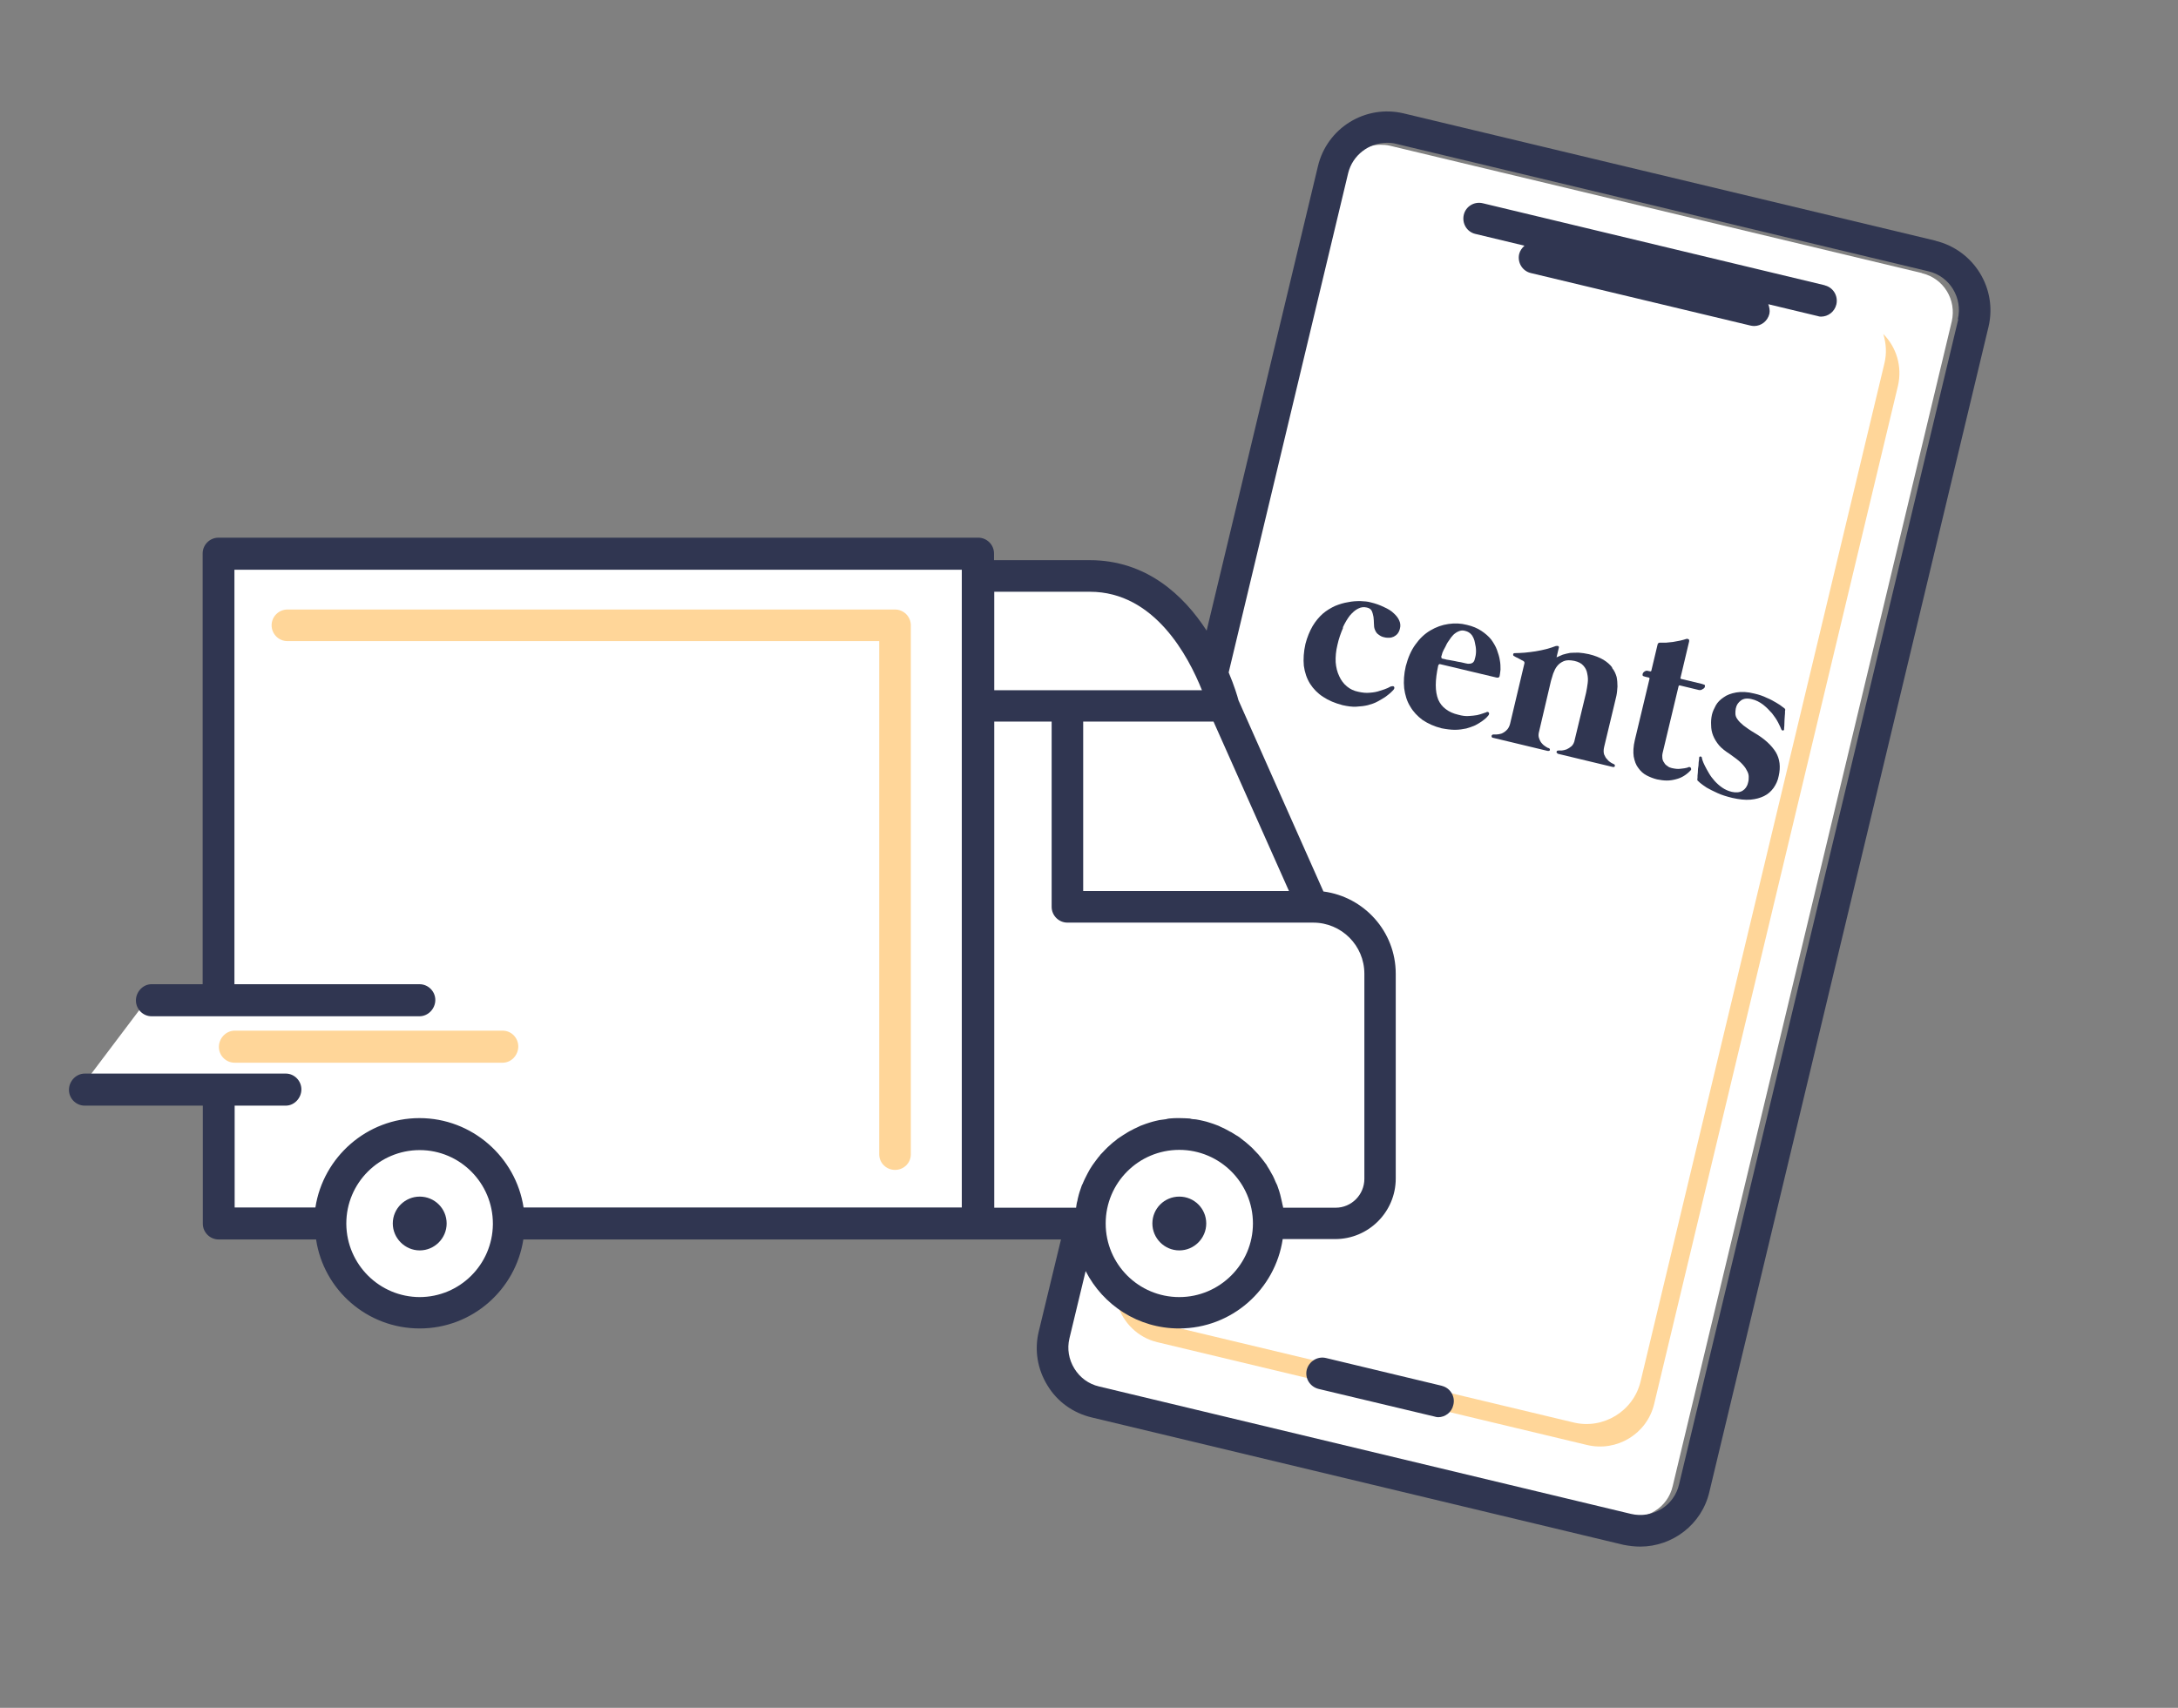 <svg xmlns="http://www.w3.org/2000/svg" xmlns:xlink="http://www.w3.org/1999/xlink" width="51" zoomAndPan="magnify" viewBox="0 0 38.25 30" height="40" preserveAspectRatio="xMidYMid meet" version="1.0"><rect x="0" y="0" width="38.25" height="30" fill="#808080" stroke="none"/><path fill="#ffffff" d="M 33.754 4.797 L 24.406 2.559 C 24.352 2.547 24.301 2.543 24.246 2.543 C 23.93 2.543 23.641 2.758 23.562 3.078 L 21.219 12.223 L 20.594 10.984 C 20.594 10.984 20.242 10.199 19.297 10.035 C 18.668 9.926 17.762 9.961 17.227 10 L 17.227 9.762 L 3.73 9.762 L 3.73 17.605 L 2.551 17.605 L 1.375 19.164 L 3.734 19.164 L 3.734 21.52 L 5.656 21.52 L 5.656 21.523 C 5.656 22.41 6.375 23.125 7.262 23.125 C 8.145 23.125 8.863 22.41 8.863 21.523 L 8.863 21.52 L 16.785 21.52 L 16.785 21.523 L 18.992 21.523 C 18.992 21.641 19.008 21.754 19.031 21.863 L 18.668 23.543 C 18.625 23.727 18.656 23.914 18.754 24.074 C 18.852 24.234 19.004 24.344 19.188 24.391 L 28.531 26.625 C 28.715 26.672 28.902 26.641 29.062 26.543 C 29.223 26.445 29.332 26.289 29.375 26.109 L 34.277 5.645 C 34.363 5.27 34.137 4.891 33.758 4.801 L 33.754 4.801 Z M 33.754 4.797 " fill-opacity="1" fill-rule="nonzero"/><path fill="#ff9900" d="M 8.828 18.105 L 4.121 18.105 C 3.969 18.105 3.844 18.238 3.844 18.391 C 3.844 18.543 3.969 18.668 4.121 18.668 L 8.828 18.668 C 8.98 18.668 9.102 18.535 9.102 18.383 C 9.102 18.23 8.98 18.105 8.828 18.105 Z M 8.828 18.105 " fill-opacity="0.4" fill-rule="nonzero"/><path fill="#ff9900" d="M 15.719 10.707 L 5.047 10.707 C 4.895 10.707 4.77 10.832 4.77 10.984 C 4.77 11.137 4.895 11.262 5.047 11.262 L 15.441 11.262 L 15.441 20.277 C 15.441 20.43 15.566 20.551 15.719 20.551 C 15.871 20.551 15.996 20.43 15.996 20.277 L 15.996 10.984 C 15.996 10.832 15.871 10.707 15.719 10.707 Z M 15.719 10.707 " fill-opacity="0.4" fill-rule="nonzero"/><path fill="#ff9900" d="M 33.074 5.867 C 33.125 6.031 33.137 6.207 33.094 6.383 L 28.812 24.266 C 28.688 24.789 28.156 25.113 27.637 24.988 L 20.094 23.184 C 19.91 23.137 19.75 23.043 19.625 22.918 C 19.727 23.234 19.98 23.496 20.328 23.578 L 27.871 25.383 C 28.395 25.508 28.926 25.188 29.051 24.66 L 33.332 6.777 C 33.41 6.438 33.305 6.098 33.074 5.867 Z M 33.074 5.867 " fill-opacity="0.4" fill-rule="nonzero"/><path fill="#303651" d="M 7.371 21.02 C 7.113 21.02 6.898 21.23 6.898 21.492 C 6.898 21.75 7.113 21.965 7.371 21.965 C 7.633 21.965 7.844 21.75 7.844 21.492 C 7.844 21.23 7.633 21.02 7.371 21.02 Z M 7.371 21.02 " fill-opacity="1" fill-rule="nonzero"/><path fill="#303651" d="M 20.711 21.02 C 20.449 21.02 20.238 21.23 20.238 21.492 C 20.238 21.75 20.449 21.965 20.711 21.965 C 20.973 21.965 21.184 21.75 21.184 21.492 C 21.184 21.23 20.973 21.02 20.711 21.02 Z M 20.711 21.02 " fill-opacity="1" fill-rule="nonzero"/><path fill="#303651" d="M 34 4.23 L 24.652 1.992 C 23.98 1.832 23.305 2.246 23.145 2.922 L 21.191 11.078 C 20.789 10.457 20.133 9.84 19.137 9.84 L 17.457 9.84 L 17.457 9.723 C 17.457 9.57 17.332 9.445 17.18 9.445 L 3.836 9.445 C 3.684 9.445 3.559 9.57 3.559 9.723 L 3.559 17.289 L 2.66 17.289 C 2.512 17.289 2.387 17.422 2.387 17.574 C 2.387 17.727 2.512 17.852 2.66 17.852 L 7.367 17.852 C 7.52 17.852 7.645 17.719 7.645 17.566 C 7.645 17.414 7.52 17.289 7.367 17.289 L 4.117 17.289 L 4.117 10.008 L 16.891 10.008 L 16.891 21.211 L 9.195 21.211 C 9.059 20.324 8.289 19.641 7.367 19.641 C 6.445 19.641 5.676 20.324 5.539 21.211 L 4.121 21.211 L 4.121 19.422 L 5.02 19.422 C 5.168 19.422 5.293 19.289 5.293 19.137 C 5.293 18.984 5.168 18.859 5.02 18.859 L 1.488 18.859 C 1.336 18.859 1.211 18.992 1.211 19.145 C 1.211 19.297 1.336 19.422 1.488 19.422 L 3.562 19.422 L 3.562 21.496 C 3.562 21.648 3.688 21.773 3.84 21.773 L 5.551 21.773 C 5.684 22.66 6.449 23.336 7.371 23.336 C 8.293 23.336 9.055 22.656 9.191 21.773 L 17.18 21.773 C 17.18 21.773 17.191 21.773 17.199 21.773 L 18.633 21.773 L 18.242 23.391 C 18.164 23.715 18.219 24.051 18.395 24.336 C 18.566 24.621 18.844 24.82 19.168 24.898 L 28.512 27.137 C 28.609 27.156 28.711 27.168 28.805 27.168 C 29.371 27.168 29.887 26.781 30.02 26.207 L 34.922 5.742 C 35.082 5.07 34.668 4.395 33.992 4.23 Z M 7.375 22.785 C 6.664 22.785 6.09 22.211 6.082 21.504 L 6.082 21.492 C 6.082 20.781 6.66 20.203 7.371 20.203 C 8.078 20.203 8.656 20.781 8.656 21.496 L 8.656 21.508 C 8.648 22.215 8.074 22.785 7.367 22.785 Z M 21.312 12.676 L 22.637 15.652 L 19.023 15.652 L 19.023 12.676 Z M 17.461 10.395 L 19.141 10.395 C 20.277 10.395 20.871 11.531 21.109 12.125 L 17.461 12.125 Z M 17.461 21.215 L 17.461 12.676 L 18.469 12.676 L 18.469 15.93 C 18.469 16.082 18.594 16.207 18.746 16.207 L 23.062 16.207 C 23.559 16.207 23.961 16.609 23.961 17.105 L 23.961 20.707 C 23.961 20.988 23.734 21.215 23.457 21.215 L 22.535 21.215 C 22.535 21.199 22.527 21.18 22.523 21.16 C 22.516 21.137 22.516 21.113 22.508 21.09 L 22.484 20.988 C 22.477 20.969 22.469 20.941 22.465 20.922 C 22.453 20.887 22.441 20.855 22.43 20.82 C 22.422 20.801 22.41 20.781 22.402 20.762 C 22.387 20.723 22.371 20.691 22.355 20.656 L 22.328 20.609 C 22.305 20.562 22.277 20.52 22.25 20.477 C 22.25 20.473 22.246 20.465 22.242 20.461 C 22.207 20.414 22.176 20.371 22.137 20.324 C 22.125 20.312 22.117 20.301 22.105 20.285 C 22.078 20.258 22.051 20.227 22.023 20.199 C 22.012 20.184 21.992 20.168 21.977 20.152 C 21.953 20.129 21.926 20.105 21.898 20.082 C 21.883 20.066 21.863 20.055 21.844 20.039 C 21.816 20.02 21.793 19.996 21.766 19.977 C 21.746 19.965 21.727 19.949 21.703 19.938 C 21.676 19.922 21.648 19.902 21.621 19.887 C 21.598 19.879 21.578 19.863 21.555 19.852 C 21.527 19.84 21.5 19.82 21.469 19.809 C 21.445 19.797 21.422 19.789 21.402 19.777 C 21.371 19.766 21.34 19.754 21.309 19.742 C 21.285 19.734 21.262 19.727 21.238 19.719 C 21.207 19.707 21.168 19.699 21.137 19.691 L 21.07 19.676 C 21.031 19.668 20.992 19.66 20.953 19.66 C 20.934 19.66 20.914 19.652 20.895 19.648 C 20.836 19.645 20.777 19.641 20.715 19.641 C 20.652 19.641 20.594 19.641 20.535 19.648 C 20.516 19.648 20.496 19.656 20.477 19.66 L 20.359 19.676 L 20.293 19.691 C 20.262 19.699 20.227 19.707 20.191 19.719 C 20.168 19.727 20.145 19.734 20.121 19.742 C 20.09 19.754 20.059 19.766 20.027 19.777 C 20.008 19.785 19.984 19.797 19.961 19.809 C 19.934 19.82 19.902 19.836 19.875 19.852 C 19.852 19.863 19.828 19.875 19.809 19.887 L 19.727 19.938 C 19.707 19.953 19.684 19.965 19.668 19.977 C 19.637 19.996 19.609 20.016 19.586 20.039 C 19.566 20.051 19.551 20.066 19.531 20.082 C 19.504 20.105 19.477 20.129 19.453 20.152 C 19.438 20.168 19.422 20.184 19.406 20.199 C 19.379 20.227 19.352 20.258 19.324 20.285 C 19.316 20.301 19.305 20.312 19.293 20.324 C 19.258 20.371 19.223 20.414 19.191 20.461 C 19.188 20.465 19.184 20.473 19.18 20.477 C 19.152 20.52 19.125 20.562 19.102 20.609 L 19.078 20.656 C 19.059 20.691 19.043 20.727 19.027 20.762 C 19.02 20.781 19.012 20.801 19 20.82 C 18.988 20.855 18.977 20.887 18.965 20.922 C 18.957 20.941 18.953 20.965 18.945 20.988 C 18.938 21.023 18.926 21.055 18.922 21.09 C 18.914 21.113 18.91 21.137 18.906 21.16 C 18.906 21.18 18.898 21.199 18.898 21.215 Z M 22.004 21.492 C 22.004 22.203 21.422 22.785 20.711 22.785 C 19.996 22.785 19.418 22.207 19.418 21.492 C 19.418 20.777 19.996 20.199 20.711 20.199 C 21.422 20.199 22.004 20.777 22.004 21.492 Z M 34.391 5.609 L 29.488 26.074 C 29.445 26.258 29.336 26.41 29.176 26.508 C 29.016 26.605 28.828 26.637 28.645 26.594 L 19.301 24.355 C 19.117 24.312 18.965 24.199 18.867 24.039 C 18.77 23.879 18.738 23.695 18.781 23.512 L 19.066 22.328 C 19.371 22.926 19.988 23.336 20.707 23.336 C 21.633 23.336 22.395 22.652 22.527 21.766 L 23.449 21.766 C 24.035 21.766 24.512 21.289 24.512 20.703 L 24.512 17.105 C 24.512 16.363 23.957 15.754 23.242 15.66 L 22.617 14.254 L 21.75 12.301 C 21.734 12.238 21.68 12.055 21.578 11.812 L 23.676 3.043 C 23.754 2.723 24.043 2.508 24.359 2.508 C 24.41 2.508 24.465 2.512 24.52 2.527 L 33.867 4.766 C 34.238 4.852 34.473 5.23 34.383 5.609 Z M 34.391 5.609 " fill-opacity="1" fill-rule="nonzero"/><path fill="#303651" d="M 32.051 5.012 L 26.039 3.57 C 25.891 3.535 25.742 3.625 25.707 3.773 C 25.672 3.926 25.762 4.074 25.91 4.109 L 26.773 4.316 C 26.73 4.355 26.695 4.402 26.68 4.461 C 26.645 4.609 26.734 4.762 26.887 4.797 L 30.742 5.719 C 30.762 5.723 30.785 5.727 30.805 5.727 C 30.93 5.727 31.043 5.641 31.074 5.512 C 31.086 5.457 31.074 5.398 31.055 5.344 L 31.918 5.551 C 31.941 5.559 31.961 5.562 31.98 5.562 C 32.105 5.562 32.219 5.477 32.25 5.348 C 32.285 5.199 32.195 5.047 32.043 5.012 Z M 32.051 5.012 " fill-opacity="1" fill-rule="nonzero"/><path fill="#303651" d="M 25.324 24.344 L 23.285 23.855 C 23.137 23.82 22.988 23.914 22.949 24.062 C 22.914 24.211 23.004 24.359 23.156 24.398 L 25.191 24.883 C 25.215 24.891 25.238 24.895 25.258 24.895 C 25.379 24.895 25.496 24.809 25.523 24.68 C 25.562 24.531 25.469 24.379 25.32 24.344 Z M 25.324 24.344 " fill-opacity="1" fill-rule="nonzero"/><path fill="#303651" d="M 31.352 12.453 C 31.352 12.453 31.332 12.438 31.305 12.418 C 31.277 12.395 31.242 12.371 31.195 12.344 C 31.148 12.316 31.094 12.285 31.027 12.258 C 30.965 12.227 30.895 12.203 30.812 12.184 C 30.688 12.152 30.582 12.148 30.492 12.164 C 30.402 12.18 30.328 12.207 30.27 12.25 C 30.211 12.289 30.164 12.336 30.133 12.391 C 30.102 12.449 30.078 12.5 30.066 12.551 C 30.051 12.617 30.047 12.676 30.051 12.742 C 30.051 12.801 30.062 12.863 30.086 12.922 C 30.109 12.98 30.145 13.039 30.191 13.094 C 30.238 13.148 30.305 13.199 30.379 13.246 C 30.461 13.305 30.527 13.352 30.574 13.398 C 30.621 13.445 30.656 13.488 30.676 13.531 C 30.699 13.57 30.711 13.605 30.711 13.645 C 30.711 13.68 30.711 13.711 30.699 13.75 C 30.684 13.816 30.648 13.863 30.602 13.891 C 30.551 13.922 30.484 13.926 30.414 13.91 C 30.352 13.895 30.297 13.871 30.246 13.836 C 30.195 13.801 30.152 13.762 30.113 13.719 C 30.074 13.676 30.039 13.629 30.012 13.582 C 29.984 13.535 29.961 13.492 29.941 13.453 C 29.922 13.414 29.906 13.379 29.898 13.352 C 29.891 13.324 29.887 13.312 29.887 13.305 C 29.883 13.293 29.875 13.289 29.859 13.289 C 29.848 13.289 29.84 13.297 29.84 13.316 C 29.84 13.324 29.84 13.352 29.832 13.391 C 29.832 13.426 29.828 13.465 29.82 13.508 C 29.82 13.551 29.816 13.59 29.812 13.625 C 29.812 13.66 29.812 13.68 29.809 13.68 L 29.809 13.699 C 29.809 13.699 29.809 13.711 29.812 13.711 C 29.82 13.719 29.832 13.73 29.859 13.754 C 29.887 13.777 29.926 13.805 29.973 13.836 C 30.023 13.863 30.086 13.898 30.16 13.93 C 30.234 13.965 30.324 13.992 30.422 14.016 C 30.543 14.043 30.648 14.055 30.742 14.047 C 30.836 14.039 30.914 14.016 30.98 13.984 C 31.051 13.949 31.102 13.902 31.148 13.84 C 31.191 13.777 31.223 13.711 31.238 13.629 C 31.273 13.473 31.258 13.336 31.188 13.215 C 31.113 13.094 30.992 12.98 30.82 12.879 C 30.734 12.828 30.668 12.781 30.617 12.742 C 30.57 12.703 30.535 12.668 30.512 12.633 C 30.488 12.602 30.477 12.566 30.477 12.535 C 30.477 12.504 30.477 12.477 30.484 12.445 C 30.496 12.383 30.527 12.34 30.574 12.305 C 30.621 12.27 30.684 12.262 30.762 12.281 C 30.836 12.297 30.902 12.332 30.965 12.379 C 31.023 12.426 31.074 12.477 31.121 12.531 C 31.164 12.586 31.199 12.637 31.227 12.691 C 31.254 12.742 31.273 12.785 31.285 12.816 C 31.293 12.828 31.305 12.836 31.312 12.832 C 31.328 12.832 31.332 12.82 31.332 12.809 C 31.332 12.805 31.332 12.785 31.336 12.754 C 31.336 12.719 31.34 12.684 31.34 12.641 C 31.34 12.602 31.348 12.562 31.348 12.531 C 31.348 12.496 31.348 12.477 31.352 12.477 L 31.352 12.461 C 31.352 12.461 31.344 12.453 31.34 12.449 Z M 31.352 12.453 " fill-opacity="1" fill-rule="nonzero"/><path fill="#303651" d="M 29.637 13.484 C 29.609 13.492 29.566 13.5 29.516 13.504 C 29.465 13.512 29.414 13.504 29.359 13.492 C 29.332 13.484 29.305 13.477 29.285 13.457 C 29.258 13.441 29.238 13.422 29.227 13.398 C 29.211 13.379 29.199 13.352 29.195 13.324 C 29.191 13.293 29.191 13.262 29.199 13.227 L 29.48 12.051 C 29.48 12.051 29.488 12.039 29.496 12.039 L 29.836 12.121 C 29.859 12.125 29.883 12.121 29.902 12.105 C 29.926 12.094 29.941 12.078 29.941 12.059 C 29.945 12.047 29.941 12.039 29.938 12.031 C 29.934 12.027 29.914 12.023 29.883 12.012 L 29.523 11.926 C 29.523 11.926 29.508 11.918 29.512 11.91 L 29.664 11.27 C 29.668 11.254 29.664 11.234 29.656 11.23 C 29.645 11.223 29.629 11.219 29.617 11.223 C 29.582 11.234 29.543 11.246 29.504 11.254 C 29.461 11.262 29.422 11.27 29.379 11.277 C 29.34 11.281 29.301 11.285 29.262 11.289 L 29.152 11.289 C 29.129 11.289 29.113 11.301 29.109 11.328 L 29 11.785 C 29 11.785 28.992 11.797 28.98 11.793 L 28.941 11.785 C 28.918 11.777 28.898 11.785 28.879 11.797 C 28.859 11.812 28.848 11.828 28.848 11.844 C 28.844 11.859 28.848 11.867 28.852 11.871 C 28.859 11.879 28.879 11.883 28.906 11.891 L 28.957 11.902 C 28.957 11.902 28.973 11.91 28.969 11.922 L 28.711 13 C 28.684 13.113 28.68 13.211 28.691 13.289 C 28.707 13.371 28.73 13.438 28.773 13.492 C 28.812 13.547 28.859 13.59 28.918 13.621 C 28.977 13.652 29.039 13.676 29.102 13.691 C 29.16 13.703 29.219 13.711 29.273 13.711 C 29.328 13.711 29.379 13.703 29.434 13.688 C 29.484 13.676 29.531 13.656 29.574 13.629 C 29.617 13.602 29.656 13.57 29.688 13.535 C 29.703 13.523 29.703 13.508 29.695 13.492 C 29.691 13.477 29.676 13.469 29.648 13.477 Z M 29.637 13.484 " fill-opacity="1" fill-rule="nonzero"/><path fill="#303651" d="M 23.582 11.023 C 23.621 10.938 23.664 10.867 23.707 10.812 C 23.754 10.758 23.801 10.715 23.852 10.691 C 23.902 10.664 23.953 10.66 24.004 10.672 C 24.043 10.68 24.074 10.699 24.09 10.73 C 24.105 10.762 24.113 10.797 24.121 10.836 C 24.125 10.875 24.129 10.914 24.129 10.957 C 24.129 10.996 24.133 11.031 24.145 11.059 C 24.16 11.098 24.18 11.129 24.211 11.148 C 24.242 11.172 24.273 11.188 24.312 11.195 C 24.34 11.203 24.367 11.203 24.395 11.203 C 24.426 11.203 24.453 11.195 24.477 11.184 C 24.5 11.172 24.523 11.156 24.543 11.133 C 24.562 11.109 24.578 11.078 24.586 11.039 C 24.598 10.996 24.594 10.945 24.574 10.902 C 24.555 10.855 24.52 10.812 24.477 10.773 C 24.434 10.73 24.375 10.695 24.305 10.664 C 24.234 10.629 24.16 10.602 24.074 10.582 C 24.02 10.566 23.961 10.562 23.891 10.559 C 23.82 10.559 23.75 10.562 23.676 10.578 C 23.598 10.59 23.523 10.613 23.445 10.645 C 23.371 10.68 23.297 10.723 23.23 10.781 C 23.164 10.84 23.105 10.91 23.051 11 C 23 11.09 22.957 11.191 22.926 11.312 C 22.895 11.449 22.887 11.578 22.898 11.695 C 22.914 11.812 22.949 11.918 23.008 12.012 C 23.066 12.102 23.141 12.18 23.238 12.242 C 23.332 12.305 23.445 12.352 23.578 12.387 C 23.664 12.406 23.742 12.418 23.816 12.414 C 23.895 12.41 23.961 12.402 24.023 12.387 C 24.082 12.371 24.141 12.352 24.191 12.324 C 24.242 12.297 24.285 12.27 24.324 12.246 C 24.363 12.219 24.395 12.191 24.418 12.172 C 24.445 12.148 24.461 12.129 24.473 12.117 C 24.488 12.098 24.492 12.082 24.484 12.066 C 24.477 12.055 24.465 12.051 24.445 12.055 C 24.43 12.055 24.406 12.066 24.371 12.086 C 24.336 12.102 24.293 12.117 24.238 12.133 C 24.188 12.152 24.125 12.164 24.062 12.168 C 23.996 12.176 23.926 12.168 23.855 12.152 C 23.777 12.137 23.711 12.105 23.656 12.059 C 23.598 12.012 23.551 11.949 23.52 11.879 C 23.484 11.805 23.465 11.727 23.457 11.633 C 23.453 11.539 23.461 11.438 23.488 11.328 C 23.512 11.219 23.547 11.121 23.586 11.031 L 23.586 11.023 Z M 23.582 11.023 " fill-opacity="1" fill-rule="nonzero"/><path fill="#303651" d="M 28.312 11.723 C 28.273 11.672 28.223 11.629 28.16 11.59 C 28.094 11.551 28.008 11.516 27.906 11.492 C 27.84 11.477 27.781 11.469 27.727 11.465 C 27.672 11.465 27.621 11.465 27.574 11.469 C 27.527 11.477 27.488 11.488 27.445 11.5 C 27.406 11.516 27.371 11.531 27.336 11.547 L 27.375 11.383 C 27.383 11.363 27.375 11.355 27.363 11.348 C 27.355 11.344 27.34 11.348 27.324 11.348 C 27.277 11.367 27.223 11.383 27.156 11.402 C 27.098 11.418 27.031 11.43 26.969 11.441 C 26.906 11.449 26.84 11.461 26.777 11.465 C 26.715 11.469 26.66 11.473 26.605 11.473 C 26.586 11.473 26.574 11.48 26.574 11.496 C 26.574 11.508 26.574 11.52 26.594 11.527 C 26.594 11.527 26.605 11.535 26.621 11.543 C 26.641 11.551 26.656 11.559 26.676 11.57 C 26.695 11.582 26.711 11.59 26.727 11.598 C 26.742 11.605 26.754 11.609 26.754 11.613 C 26.77 11.621 26.773 11.633 26.773 11.648 L 26.52 12.715 C 26.508 12.762 26.484 12.805 26.457 12.828 C 26.43 12.855 26.398 12.875 26.367 12.887 C 26.336 12.895 26.309 12.902 26.281 12.902 L 26.227 12.902 C 26.227 12.902 26.207 12.902 26.203 12.914 C 26.195 12.918 26.195 12.922 26.195 12.93 C 26.195 12.934 26.195 12.941 26.199 12.949 C 26.203 12.953 26.211 12.961 26.223 12.961 L 27.18 13.191 L 27.203 13.191 C 27.203 13.191 27.215 13.184 27.219 13.18 L 27.219 13.16 C 27.219 13.16 27.211 13.145 27.199 13.141 C 27.188 13.141 27.172 13.133 27.148 13.117 C 27.125 13.102 27.102 13.086 27.082 13.062 C 27.059 13.039 27.043 13.008 27.031 12.973 C 27.016 12.938 27.016 12.895 27.031 12.844 L 27.238 11.961 C 27.25 11.922 27.262 11.879 27.277 11.832 C 27.297 11.781 27.316 11.738 27.348 11.699 C 27.379 11.66 27.418 11.633 27.465 11.613 C 27.512 11.594 27.57 11.594 27.648 11.609 C 27.719 11.625 27.773 11.652 27.809 11.695 C 27.844 11.734 27.867 11.781 27.875 11.832 C 27.887 11.887 27.891 11.941 27.883 12 C 27.875 12.059 27.867 12.113 27.855 12.168 L 27.656 12.992 C 27.648 13.043 27.625 13.086 27.598 13.109 C 27.57 13.133 27.539 13.152 27.512 13.164 C 27.48 13.176 27.453 13.18 27.426 13.184 L 27.371 13.184 C 27.371 13.184 27.352 13.184 27.344 13.191 C 27.34 13.199 27.336 13.203 27.336 13.207 C 27.336 13.215 27.336 13.223 27.344 13.227 C 27.348 13.234 27.355 13.238 27.363 13.242 L 28.324 13.473 L 28.348 13.473 C 28.348 13.473 28.359 13.465 28.359 13.457 C 28.363 13.453 28.359 13.445 28.359 13.438 C 28.359 13.434 28.352 13.426 28.34 13.422 C 28.332 13.418 28.312 13.41 28.293 13.398 C 28.27 13.383 28.246 13.367 28.227 13.34 C 28.203 13.32 28.188 13.289 28.172 13.254 C 28.16 13.219 28.16 13.172 28.172 13.121 L 28.352 12.371 C 28.363 12.324 28.375 12.277 28.387 12.223 C 28.398 12.172 28.402 12.117 28.406 12.059 C 28.406 12.004 28.402 11.945 28.391 11.891 C 28.375 11.836 28.352 11.781 28.312 11.734 Z M 28.312 11.723 " fill-opacity="1" fill-rule="nonzero"/><path fill="#303651" d="M 26.105 12.512 C 26.105 12.512 26.074 12.52 26.047 12.531 C 26.02 12.543 25.98 12.551 25.941 12.562 C 25.898 12.57 25.848 12.574 25.793 12.578 C 25.738 12.582 25.676 12.574 25.609 12.555 C 25.523 12.535 25.453 12.504 25.391 12.457 C 25.332 12.414 25.289 12.359 25.258 12.289 C 25.23 12.219 25.215 12.133 25.215 12.035 C 25.215 11.938 25.23 11.82 25.258 11.691 C 25.266 11.672 25.277 11.66 25.297 11.668 L 26.281 11.902 C 26.281 11.902 26.305 11.906 26.316 11.902 C 26.324 11.898 26.332 11.891 26.336 11.879 C 26.34 11.852 26.348 11.812 26.352 11.762 C 26.352 11.711 26.352 11.66 26.34 11.598 C 26.332 11.539 26.312 11.48 26.289 11.414 C 26.266 11.352 26.23 11.293 26.188 11.234 C 26.141 11.176 26.086 11.129 26.016 11.082 C 25.945 11.035 25.863 11 25.762 10.977 C 25.656 10.949 25.551 10.945 25.438 10.961 C 25.324 10.977 25.219 11.016 25.121 11.074 C 25.02 11.133 24.934 11.215 24.859 11.32 C 24.781 11.426 24.727 11.555 24.688 11.703 C 24.656 11.84 24.648 11.969 24.66 12.09 C 24.676 12.207 24.707 12.316 24.766 12.41 C 24.82 12.504 24.895 12.582 24.984 12.648 C 25.078 12.711 25.191 12.762 25.316 12.793 C 25.398 12.809 25.48 12.82 25.551 12.82 C 25.625 12.82 25.691 12.809 25.75 12.797 C 25.809 12.781 25.859 12.762 25.906 12.742 C 25.949 12.719 25.992 12.695 26.023 12.672 C 26.055 12.648 26.082 12.629 26.102 12.609 C 26.121 12.59 26.133 12.574 26.137 12.57 C 26.152 12.551 26.156 12.535 26.148 12.52 C 26.141 12.508 26.125 12.5 26.105 12.508 Z M 25.309 11.539 C 25.316 11.52 25.324 11.5 25.332 11.465 C 25.344 11.434 25.363 11.398 25.383 11.363 C 25.398 11.328 25.418 11.289 25.445 11.254 C 25.469 11.215 25.496 11.18 25.523 11.152 C 25.551 11.125 25.586 11.102 25.617 11.09 C 25.652 11.074 25.691 11.07 25.73 11.082 C 25.781 11.094 25.816 11.117 25.848 11.156 C 25.875 11.195 25.895 11.242 25.902 11.289 C 25.914 11.336 25.922 11.387 25.922 11.438 C 25.922 11.488 25.914 11.531 25.902 11.57 C 25.895 11.613 25.875 11.637 25.852 11.648 C 25.828 11.66 25.801 11.66 25.781 11.66 C 25.777 11.66 25.762 11.656 25.738 11.652 C 25.715 11.645 25.684 11.641 25.656 11.633 C 25.621 11.629 25.59 11.621 25.551 11.613 C 25.516 11.605 25.484 11.602 25.449 11.594 C 25.418 11.59 25.391 11.586 25.371 11.578 C 25.348 11.574 25.336 11.57 25.332 11.57 C 25.316 11.566 25.309 11.555 25.316 11.539 Z M 25.309 11.539 " fill-opacity="1" fill-rule="nonzero"/></svg>